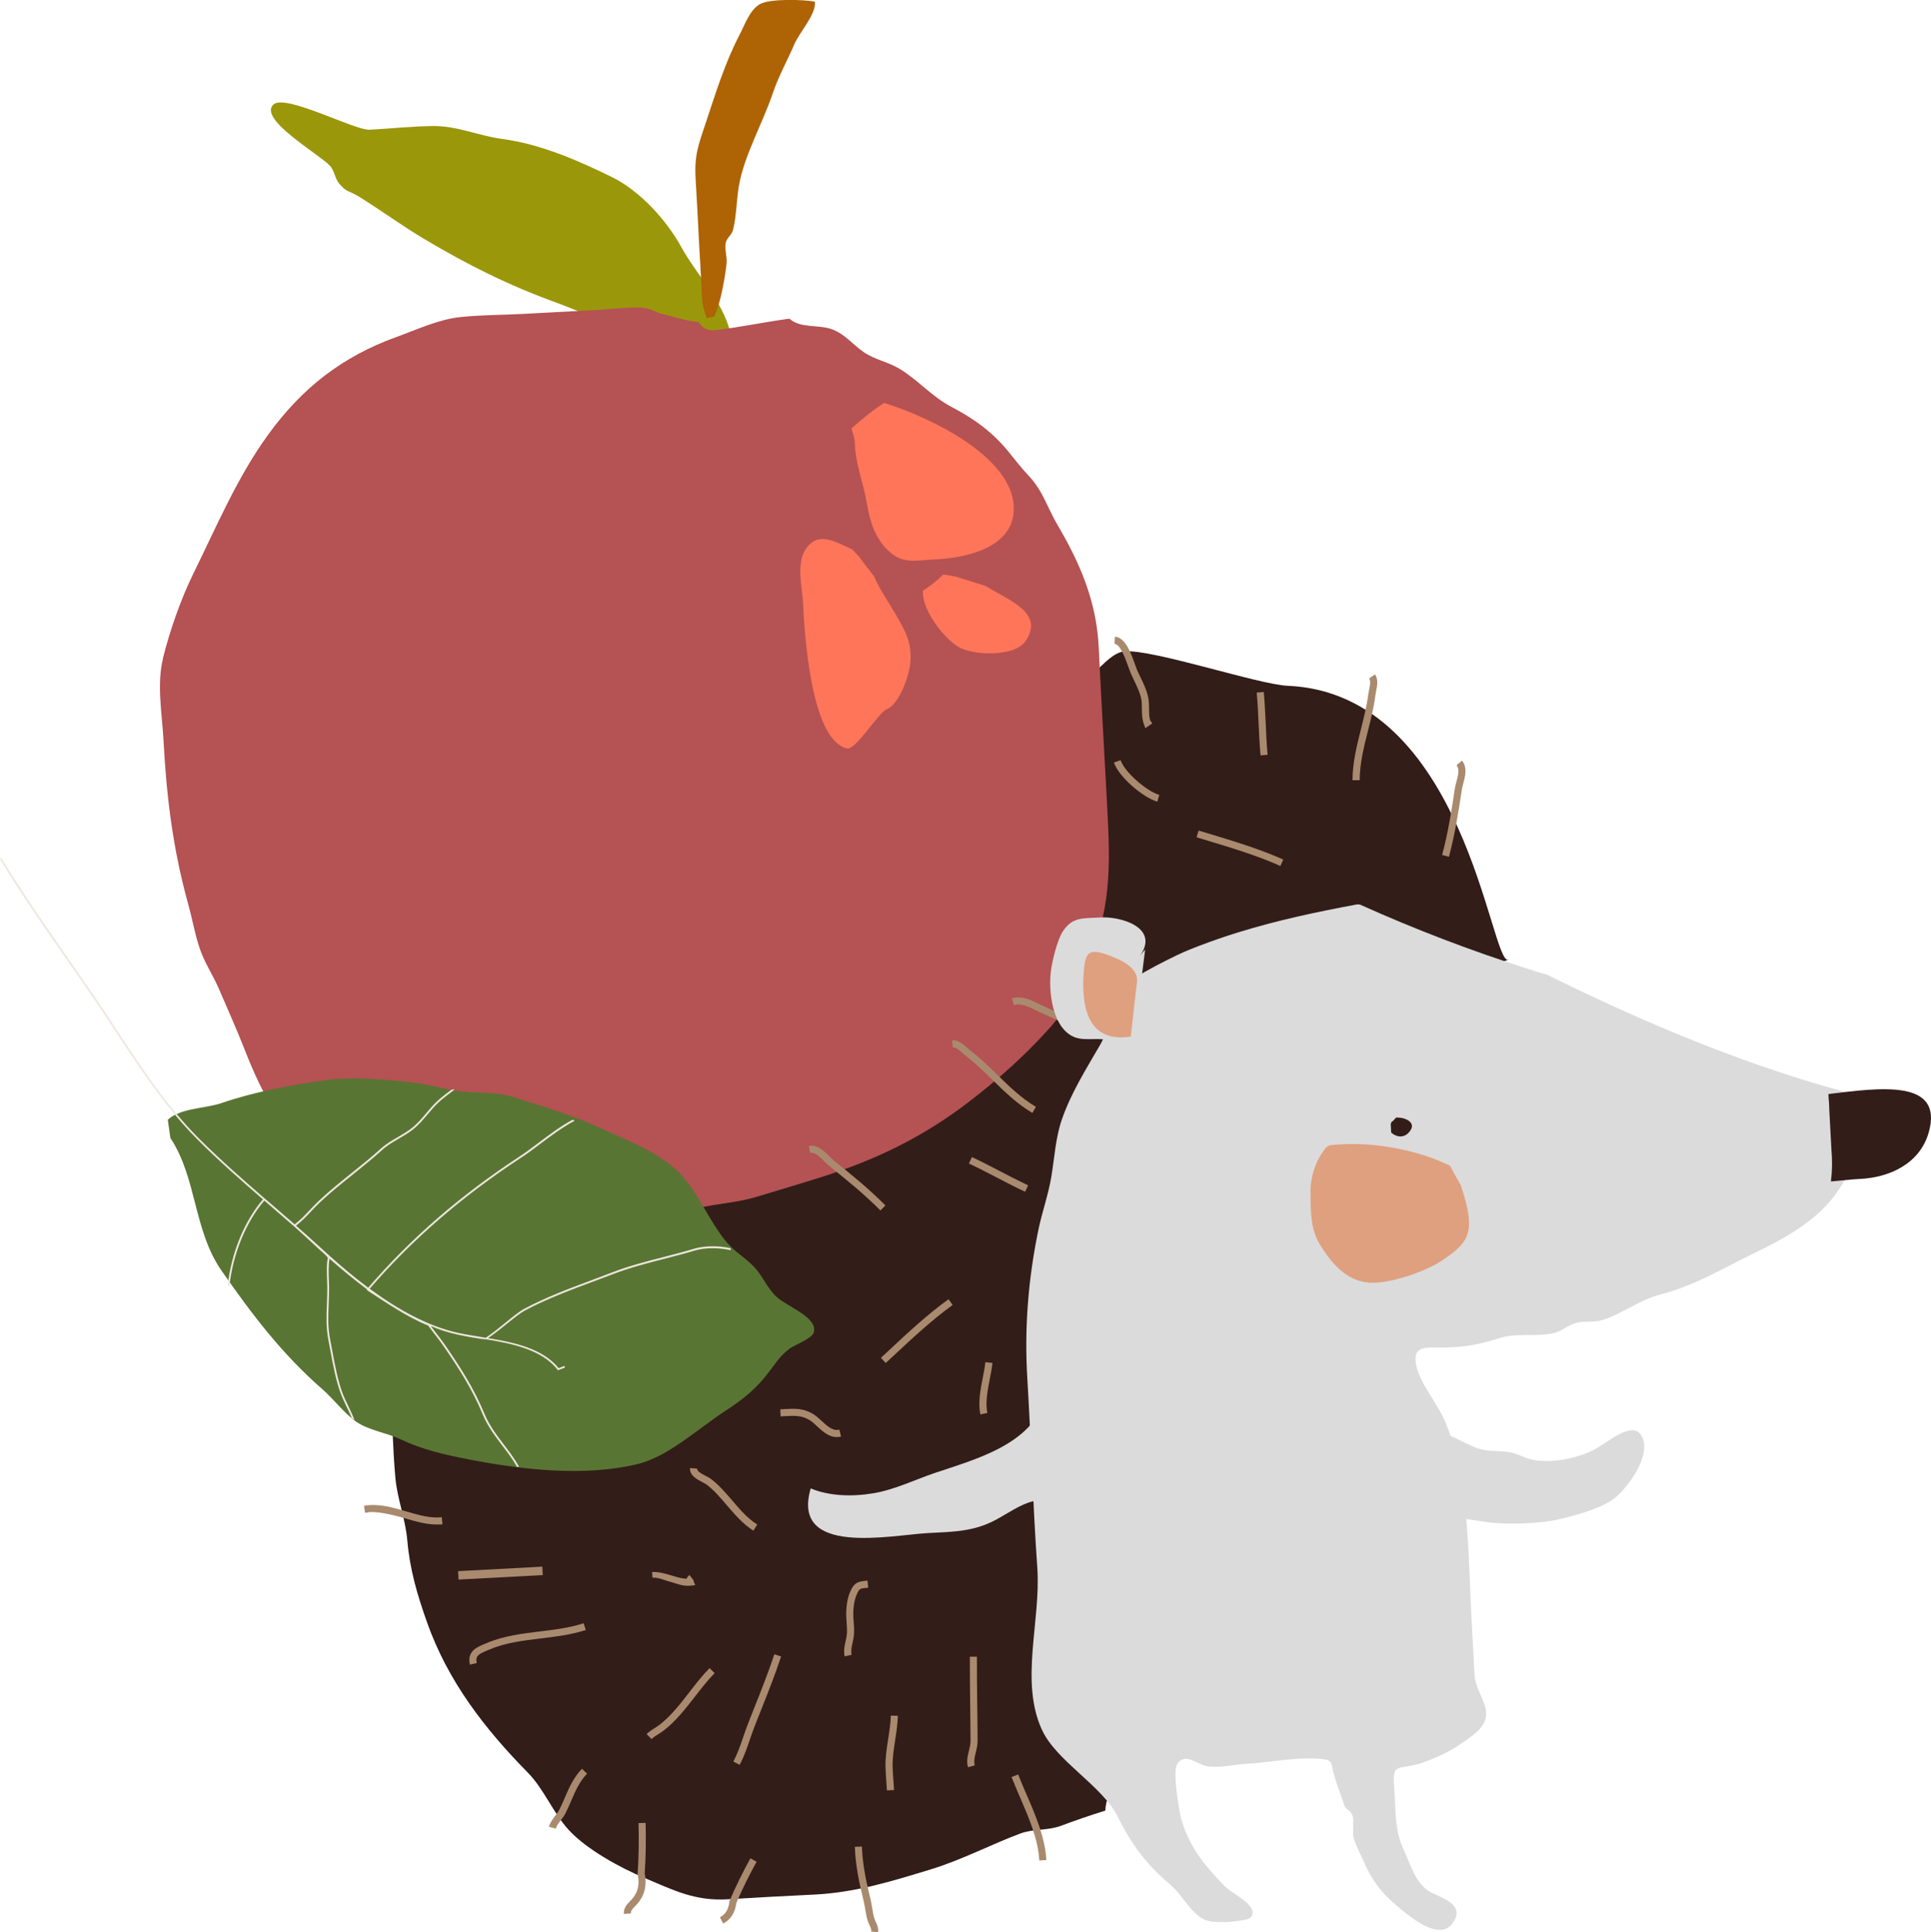 <?xml version="1.0" encoding="UTF-8"?>
<svg id="Layer_2" data-name="Layer 2" xmlns="http://www.w3.org/2000/svg" viewBox="0 0 309.09 309.24">
  <defs>
    <style>
      .cls-1 {
        fill: #dbdbdb;
      }

      .cls-2 {
        fill: #efe7e0;
      }

      .cls-3 {
        fill: #ae6305;
      }

      .cls-4 {
        fill: #321d19;
      }

      .cls-5 {
        fill: #dfa07f;
      }

      .cls-6 {
        fill: #b55253;
      }

      .cls-7 {
        fill: #ff7559;
      }

      .cls-8 {
        fill: #a98a6e;
      }

      .cls-9 {
        fill: #9b970b;
      }

      .cls-10 {
        fill: #597533;
      }
    </style>
  </defs>
  <g id="Layer_1-2" data-name="Layer 1">
    <g>
      <path class="cls-4" d="M179.06,285.17c5.26-4.1,10.44-8.31,15.65-12.48-2.88-7.86-4.75-15.37-5.16-24.02-.51-10.85-1.91-21.98-1.63-32.83.31-11.87,1.67-24.14,2.78-35.97,1.09-11.65,50.72-26.24,50.72-26.24-2.88.66-6.91-42.65-35.3-43.87-4.65-.2-21.34-5.8-26.05-5.52-3.26.19-6.93,7.04-10.14,7.62-4.43.79-8.74,3.1-12.81,4.91-6.98,3.11-14,6.62-21.05,9.43-1.52.61-1.99.62-3.47,1.52-1.29.79-2.32,1.83-3.52,2.66-2.41,1.65-5.17,1.78-7.78,3.11-6.12,3.1-12.82,5.76-18.08,10.45-3.04,2.71-5.75,4.55-9.32,6.58-3.12,1.77-7.65,3.38-10.1,6.03-4.36,4.7-6.88,11.73-10.03,17.11-3.53,6.02-3.91,13.42-6.04,20.2-1.96,6.26-4.82,12.83-4.32,19.61.27,3.65-1.12,5.63-.89,9.12.3,4.61.34,9.26.76,13.87.32,3.54,1.61,6.56,1.92,10.13.4,4.66,1.61,8.7,3.12,12.97,3.34,9.49,9.25,17.12,16.16,24.14,2.62,2.66,4.05,6.48,6.6,9.23,2.88,3.11,8.24,6.02,12.05,7.62,4.77,2.01,8.16,3.76,13.47,3.42,4.6-.29,9.2-.52,13.8-.75,6.67-.34,12.58-2.2,18.68-4.06,4.86-1.49,9.62-3.98,14.21-5.7,2.12-.79,4.4-.44,6.58-1.26,2.4-.9,4.68-1.67,7.05-2.42.1-1.8.79-3.52,2.18-4.6Z"/>
      <g>
        <path class="cls-9" d="M111.2,53.89l-.48,1.24c-2.89.72-7.52-1.66-10.29-2.4-4.01-1.07-7.42-2.86-11.31-4.27-7.63-2.76-14.17-6.02-21.18-10.19-3.59-2.13-6.97-4.62-10.47-6.79-1.61-1-1.96-.64-3.19-2.11-.66-.78-.75-2.07-1.46-2.83-1.73-1.88-11.57-7.47-9.05-9.82,1.88-1.75,13.02,4.16,15.36,4.04,3.39-.17,6.83-.56,10.22-.59,3.8-.04,7.3,1.57,11.05,2.07,6.01.79,12.12,3.42,17.57,6.11,4.47,2.21,8.69,6.85,11.07,11.16,2.58,4.68,6.59,8.52,7.91,13.84l1.12.18-6.88.37Z"/>
        <path class="cls-6" d="M26.07,105.39c1.08-4.35,2.87-9.51,4.85-13.53,3.73-7.56,7-15.37,11.94-22.21,5.41-7.49,11.88-12.58,20.63-15.73,3.22-1.16,6.71-2.8,10.14-3.17,3.38-.36,6.87-.33,10.28-.52,3.92-.21,7.84-.42,11.76-.63,2.19-.12,4.42-.42,6.6-.38,1.98.03,2.33.71,3.91,1.07,1.81.41,3.72,1.12,5.66,1.25.46.86,1.35,1.45,2.64,1.3,3.86-.44,7.87-1.3,11.88-1.84,1.85,1.64,4.73.87,6.93,1.74,2.05.81,3.19,2.4,4.96,3.61,1.79,1.22,3.88,1.57,5.7,2.65,2.96,1.77,5.19,4.47,8.35,6.12,3.53,1.84,6.61,4.05,9.16,7.21,1.1,1.37,2.05,2.59,3.28,3.9,2.22,2.38,2.93,5.07,4.56,7.83,3.64,6.19,6.22,12.26,6.57,19.53.38,7.91.84,15.81,1.26,23.71.5,9.43,1.09,17.29-2.76,26.11-1.99,4.57-3.2,7.62-6.6,11.39-3.83,4.25-7.97,7.91-12.5,11.41-7.38,5.69-14.89,9.35-23.73,12.16-3.48,1.11-6.98,2.12-10.36,3.16-3.52,1.09-7.47,1.14-11,2.23-3.43,1.06-5.73,1.74-9.49,1.93-3.65.19-7.3.35-10.94.58-3.81.24-6.81-.79-10.47-.82-1.94-.02-3.29-.45-5.18-.8-2.06-.38-3.97.27-5.97.06-5.1-.52-11.74-4.36-15.83-7.47-6.58-5-10.22-11.74-13.19-19.38-1.27-3.25-2.7-6.37-4.05-9.55-.93-2.18-2.2-4.01-2.99-6.23-.83-2.32-1.24-4.82-1.9-7.2-2.46-8.83-3.51-17.14-4-26.42-.23-4.28-1.11-8.94-.07-13.1Z"/>
        <path class="cls-3" d="M116.29,42.25c-.24,2.14-.87,5.77-1.68,7.73-.11.26-.21.49-.31.71-.2.01-.4.05-.59.1-.2.04-.39.08-.58.12-.38-1.03-.72-2.08-.76-3.24-.13-3.1-.34-6.2-.5-9.3s-.32-6.45-.52-9.67c-.23-3.84.42-5.44,1.63-9.07,1.64-4.92,3.1-9.67,5.42-14.1.8-1.53,1.63-4.02,3.3-4.9,1.65-.87,7-.71,8.74-.36.22,2.04-2.45,4.84-3.32,6.87-1.1,2.57-2.53,5.13-3.42,7.78-1.57,4.69-4.58,9.95-5.42,14.79-.39,2.22-.39,4.85-.93,7.03-.23.92-1.05,1.33-1.19,2.18-.18,1.12.26,2.22.14,3.33Z"/>
        <path class="cls-7" d="M136.28,68.58s.06-.05.1-.08c1.63-1.45,3.29-2.84,5.13-4.01,7.61,2.35,19.93,8.45,20.72,16.09.7,6.81-7.05,8.7-12.66,8.96-3.1.15-5,.78-7.31-1.34-2.22-2.04-3.04-4.82-3.53-7.75-.56-3.36-1.78-5.98-1.9-9.56-.02-.65-.27-1.47-.55-2.32Z"/>
        <path class="cls-7" d="M128.53,96.43c-.14-2.62-1.13-6.34.51-8.65,2.01-2.83,4.65-1.05,7.37.15.38.4.76.79,1.14,1.19.74,1.06,1.53,2.08,2.34,3.09.95,2.19,2.54,4.47,3.39,5.95,1.6,2.78,2.81,4.77,2.41,8.16-.25,2.09-1.81,6.43-3.76,7.2-1.36.54-4.96,6.6-6.36,6.27-5.92-1.41-6.82-19.09-7.04-23.36Z"/>
        <path class="cls-7" d="M150.95,91.96c.69.06,1.39.19,2.18.37,1.54.49,3.09.96,4.63,1.45,3.37,2.16,9.63,4.23,6.37,8.86-1.8,2.57-8.47,2.27-10.74.88-2.46-1.5-5.48-5.63-5.65-8.36-.01-.22-.02-.42-.01-.61,1.15-.78,2.28-1.59,3.23-2.59Z"/>
      </g>
      <g>
        <path class="cls-10" d="M26.86,179.21c2.1-1.91,5.97-1.76,8.61-2.67,5.09-1.75,10.66-2.78,16.06-3.59,4.72-.7,10.17-.19,14.92.35,2.53.29,4.96,1.13,7.49,1.39,2.94.3,5.55.02,8.4.94,4.54,1.47,9.26,2.8,13.61,4.84,4.52,2.12,10.1,4.05,13.44,7.95,2.72,3.17,4.3,7.32,7.01,10.49,1.38,1.62,3.29,2.61,4.65,4.24,1.25,1.5,1.87,3.17,3.35,4.49,1.73,1.55,6.61,3.24,5.84,5.66-.3.95-3.04,1.96-3.79,2.51-1.43,1.05-2.11,2.1-3.16,3.5-2.19,2.94-4.21,4.56-7.32,6.59-4.19,2.73-9.05,7.28-14.01,8.45-8.51,2.01-18.33.89-26.85-.76-3.95-.77-7.43-1.54-11.04-3.25-2.16-1.02-5.08-1.42-7.06-2.8-1.9-1.33-3.66-3.67-5.42-5.21-6.4-5.57-11.24-11.93-16.11-18.93-4.54-6.52-3.95-14.85-8.21-21.27l-.41-2.92Z"/>
        <path class="cls-2" d="M116.94,200.09c-1.88-.44-4.19-.4-5.66.04-1.59.48-3.27.91-4.9,1.33-2.73.7-5.56,1.43-8.11,2.41-1.06.41-2.16.82-3.23,1.21-3.72,1.39-7.57,2.82-10.97,4.64-.8.43-1.86,1.28-2.97,2.18-.95.77-1.96,1.57-2.95,2.25-.01,0-.03.01-.04.02h0s0,0,0,0c.02,0,.04,0,.06,0,4.21.7,8.7,1.66,11.25,4.8l.91-.36.11.27-1.12.43-.08-.1c-2.53-3.2-7.18-4.15-11.46-4.86h0s-.05.02-.08.02c0,0-.01,0-.02,0-.01,0-.02,0-.04,0,0,0-.02,0-.03,0-.08-.01-.17-.04-.25-.05,0,0,0,0,.01,0h0c-.16-.02-.28-.02-.43-.04-1.68-.27-3.26-.54-4.66-.91-1.08-.29-2.18-.64-3.19-1.09h0s-.04.02-.05.01c0,0-.02,0-.03.02.23.31.47.61.69.9.58.75,1.12,1.46,1.57,2.1,2.41,3.53,4.55,6.79,6.31,11.04.74,1.78,1.92,3.34,3.06,4.84.86,1.13,1.75,2.3,2.45,3.57-.11,0-.22,0-.33.01-.68-1.2-1.53-2.33-2.36-3.41-1.15-1.52-2.35-3.09-3.1-4.91-1.75-4.22-3.88-7.47-6.28-10.98-.44-.64-.98-1.35-1.56-2.09-.31-.4-.63-.82-.94-1.24-.02,0-.04-.01-.06-.02,0,0-.04.01-.04,0-3.34-1.4-6.39-3.49-9.55-5.54h0c-.05-.08-.12-.14-.19-.2.01-.01.03-.03.04-.04-2.12-1.59-4.14-3.26-5.97-4.88-.2,1.03-.14,2.57-.1,3.56.02.35.03.66.03.91,0,.89-.03,1.8-.06,2.67-.08,1.87-.16,3.81.22,5.74.11.54.21,1.12.32,1.7.43,2.36.93,5.03,1.74,7.13.19.48.46,1.06.76,1.67.36.76.76,1.59,1.08,2.42-.14-.09-.28-.18-.42-.27-.29-.7-.62-1.39-.93-2.03-.29-.62-.57-1.2-.76-1.69-.83-2.12-1.33-4.81-1.76-7.18-.11-.59-.21-1.16-.32-1.7-.38-1.96-.3-3.91-.22-5.8.03-.87.07-1.77.06-2.66,0-.25-.02-.55-.03-.9-.05-1.25-.12-2.79.14-3.81-.02,0-.05,0-.09.02h0c-.34-.5-.86-.85-1.29-1.26-1.32-1.21-2.62-2.44-3.96-3.62-.08-.07-.15-.13-.23-.2-1.16-1.02-2.32-2.02-3.46-3-.39-.33-.77-.67-1.16-1-3.07,3.58-5.07,8.76-5.6,13.8-.08-.12-.16-.25-.25-.37.59-5,2.59-10.09,5.63-13.63-3.49-3.02-7.05-6.15-10.41-9.51-3.57-3.56-6.63-7.66-9.5-11.85-1.24-1.81-2.44-3.64-3.63-5.44-1.17-1.79-2.39-3.64-3.61-5.42-1.35-1.98-2.74-3.98-4.09-5.91-3.7-5.31-7.46-10.72-10.86-16.34.08-.06.15-.12.23-.18,3.41,5.63,7.17,11.03,10.87,16.35,1.35,1.93,2.74,3.93,4.09,5.91,1.22,1.78,2.44,3.63,3.61,5.43,3.93,5.98,8,12.17,13.08,17.24,3.36,3.35,6.91,6.47,10.4,9.49.08.06.15.13.23.19.39.34.78.67,1.16,1,1.15,1,2.33,2.01,3.5,3.04.94-.71,1.66-1.47,2.41-2.27.48-.51.97-1.03,1.56-1.58,1.64-1.54,3.42-2.97,5.15-4.36,1.55-1.24,3.16-2.53,4.66-3.89.83-.76,1.8-1.32,2.73-1.86.75-.43,1.52-.89,2.22-1.43.93-.73,1.66-1.6,2.37-2.44.68-.8,1.38-1.64,2.26-2.36.42-.35,1.02-.83,1.72-1.35.14-.01.27-.03.41-.05.04,0,.09,0,.13.01-.92.67-1.67,1.28-2.08,1.61-.86.71-1.55,1.53-2.22,2.33-.72.85-1.46,1.73-2.41,2.48-.71.56-1.49,1.01-2.25,1.45-.92.54-1.88,1.09-2.68,1.83-1.51,1.37-3.12,2.66-4.67,3.91-1.72,1.38-3.51,2.81-5.14,4.34-.58.54-1.07,1.06-1.55,1.57-.75.79-1.46,1.55-2.4,2.27,1.33,1.16,2.66,2.35,3.97,3.55.41.37.82.75,1.25,1.13.08.07.16.14.24.22,1.87,1.67,3.92,3.4,6.1,5.03,6.81-7.91,14.77-14.8,24.24-21.01.96-.63,1.98-1.39,3.05-2.2,1.7-1.28,3.55-2.67,5.44-3.68.08.05.16.09.25.14.02.01.04.02.07.03-1.93,1.01-3.84,2.44-5.58,3.75-1.07.81-2.1,1.58-3.08,2.21-9.42,6.18-17.37,13.06-24.15,20.92,0,0,0,0,.01.01,2.8,2.07,5.82,3.97,8.97,5.34.17.08.35.15.53.23,1.2.5,2.42.92,3.65,1.25,1.38.37,2.97.62,4.64.89.26.04.51.08.77.13,1.08-.72,2.18-1.61,3.17-2.42,1.12-.91,2.18-1.78,3.01-2.22,3.41-1.83,7.27-3.27,11-4.66,1.07-.4,2.17-.81,3.22-1.22,2.57-.99,5.41-1.72,8.14-2.42,1.63-.42,3.31-.85,4.89-1.33,1.51-.45,3.85-.51,5.8-.05-.02.1-.03.19-.05.29Z"/>
      </g>
      <g>
        <path class="cls-8" d="M118.41,282.45c.72-1.41,1.18-2.73,1.65-4.12.26-.75.52-1.52.83-2.3.27-.68.54-1.36.81-2.04,1.15-2.89,2.35-5.89,3.33-8.87l-1.08-.36c-.98,2.95-2.16,5.93-3.31,8.81-.27.68-.54,1.37-.81,2.05-.32.81-.59,1.59-.85,2.35-.46,1.35-.9,2.63-1.59,3.97l1.01.52Z"/>
        <path class="cls-8" d="M104.31,278.33c.3-.31.68-.54,1.08-.79.27-.17.55-.34.82-.55,1.94-1.48,3.51-3.5,5.03-5.45,1-1.29,2.04-2.63,3.15-3.76l-.81-.8c-1.16,1.17-2.22,2.54-3.24,3.86-1.47,1.9-2.99,3.86-4.82,5.25-.23.17-.47.33-.73.49-.44.27-.89.56-1.29.96l.8.8Z"/>
        <path class="cls-8" d="M75.2,266.42l1.11-.25c-.26-1.15.33-1.45,1.67-2.01l.3-.13c2.62-1.12,5.37-1.45,8.28-1.8,2.38-.29,4.84-.58,7.21-1.35l-.35-1.08c-2.27.74-4.67,1.03-6.99,1.31-2.86.35-5.82.7-8.59,1.89l-.29.12c-1.25.52-2.81,1.17-2.34,3.3Z"/>
        <path class="cls-8" d="M154.94,282.84l1.09-.3c-.18-.67-.01-1.37.17-2.1.14-.57.28-1.16.28-1.79,0-1.79-.03-3.59-.05-5.38-.03-2.66-.07-5.41-.06-8.12h-1.13c0,2.71.02,5.47.06,8.13.02,1.79.04,3.59.05,5.38,0,.49-.12.99-.25,1.52-.21.84-.42,1.71-.16,2.66Z"/>
        <path class="cls-8" d="M171.99,274.31l1.13-.07c-.23-3.55-1.99-6.56-3.69-9.47-.23-.4-.46-.79-.69-1.19l-.98.56c.23.4.46.8.7,1.2,1.71,2.92,3.33,5.69,3.54,8.97Z"/>
        <path class="cls-8" d="M141.98,286.55l1.13-.06c-.03-.48-.06-.96-.1-1.44-.05-.73-.11-1.49-.13-2.23-.04-1.44.18-2.85.41-4.35.19-1.25.39-2.55.43-3.86l-1.13-.03c-.03,1.24-.23,2.5-.42,3.72-.23,1.48-.47,3.01-.43,4.55.02.76.08,1.54.13,2.28.03.47.07.94.1,1.42Z"/>
        <path class="cls-8" d="M140.56,309.24c.07-.7-.16-1.18-.36-1.6-.09-.19-.17-.37-.24-.57-.16-.52-.25-1.08-.35-1.67-.07-.44-.15-.9-.25-1.34-.72-2.99-1.28-5.51-1.4-8.52l-1.13.04c.12,3.11.69,5.7,1.43,8.75.1.4.16.82.24,1.26.1.61.2,1.23.39,1.83.09.28.2.51.3.72.17.36.3.62.26,1l1.13.11Z"/>
        <path class="cls-8" d="M115.75,307.86c1.21-.62,1.92-1.72,2.1-3.26.97-2.25,2.06-4.48,3.26-6.63l-.99-.55c-1.22,2.2-2.35,4.49-3.34,6.81l-.03.08v.09c-.14,1.2-.63,2-1.51,2.46l.52,1.01Z"/>
        <path class="cls-8" d="M141.77,218.15c.45-.42.9-.83,1.35-1.25,2.98-2.78,6.06-5.65,9.37-8.04l-.66-.92c-3.37,2.43-6.48,5.32-9.48,8.13-.45.42-.9.84-1.34,1.25l.77.83Z"/>
        <path class="cls-8" d="M156.93,226.37l1.11-.22c-.33-1.69.03-3.58.39-5.42.17-.86.34-1.74.43-2.59l-1.13-.13c-.09.8-.25,1.63-.42,2.5-.38,1.94-.77,3.94-.39,5.85Z"/>
        <path class="cls-8" d="M164.09,190.74l.48-1.03c-1.51-.71-3.02-1.49-4.48-2.25-1.47-.77-2.99-1.56-4.52-2.27l-.48,1.03c1.51.71,3.02,1.49,4.48,2.25,1.47.77,2.99,1.56,4.52,2.27Z"/>
        <path class="cls-8" d="M185.25,128.31l.31-1.09c-1.92-.54-5.51-3.56-6.19-5.55l-1.07.37c.81,2.36,4.73,5.64,6.96,6.27Z"/>
        <path class="cls-8" d="M173.2,164.24c.46-.02.88-.13,1.25-.34l-.57-.98c-1.23.72-4.23-.68-5.84-1.43-.35-.16-.66-.31-.92-.42-.34-.15-.68-.31-1-.47-1.23-.61-2.49-1.23-4.13-.85l.26,1.1c1.24-.29,2.23.2,3.37.76.34.17.69.34,1.06.5.25.11.55.25.89.4,1.62.76,3.9,1.82,5.65,1.72Z"/>
        <path class="cls-8" d="M165.25,178.13l.57-.98c-2.32-1.36-4.29-3.28-6.18-5.13-1.35-1.32-2.75-2.69-4.29-3.87-.15-.11-.31-.26-.48-.41-.66-.59-1.47-1.32-2.46-1.24l.1,1.13c.49-.04,1.11.51,1.61.95.19.17.37.33.55.47,1.49,1.14,2.86,2.48,4.19,3.78,1.95,1.9,3.96,3.86,6.4,5.3Z"/>
        <path class="cls-8" d="M140.93,193.73l.8-.8c-2.7-2.7-5.33-4.85-8.24-7.17-.23-.19-.49-.44-.75-.71-.84-.84-1.88-1.89-3.26-1.66l.18,1.12c.8-.13,1.55.62,2.28,1.35.29.29.56.56.85.79,2.88,2.31,5.49,4.43,8.15,7.09Z"/>
        <path class="cls-8" d="M172.3,205.95l.48-.04c.52-.04.97-.22,1.4-.39.36-.14.7-.28,1.07-.33.93-.12,1.92-.13,2.88-.13.82,0,1.67,0,2.5-.09,1.38-.13,2.74-.33,4.06-.54,1.56-.24,3.17-.49,4.79-.59l-.07-1.13c-1.67.11-3.3.36-4.89.6-1.3.2-2.64.41-3.99.53-.78.07-1.61.08-2.4.08-.99,0-2.01.01-3.02.14-.51.07-.96.24-1.35.4-.21.08-.4.16-.59.22v-.02s-1.11.25-1.11.25l.24,1.02Z"/>
        <path class="cls-8" d="M183.8,222.15l.71-.89c-1.04-.83-2.21-1.43-3.33-2.01-.18-.09-.36-.19-.54-.28-.25-.13-.53-.27-.82-.42-1.81-.9-4.53-2.25-4.86-3.95l-1.11.22c.44,2.25,3.35,3.7,5.47,4.75.29.14.56.28.8.41.18.09.36.19.54.28,1.13.58,2.19,1.13,3.14,1.89Z"/>
        <path class="cls-8" d="M120.6,244.96l.61-.96c-1.54-.97-2.73-2.36-3.99-3.83-1.03-1.2-2.09-2.44-3.36-3.43-.24-.18-.55-.35-.89-.52-.6-.31-1.43-.74-1.39-1.17l-1.13-.09c-.1,1.18,1.12,1.81,2,2.27.29.15.56.29.71.41,1.18.93,2.21,2.12,3.19,3.28,1.26,1.47,2.56,2.99,4.24,4.06Z"/>
        <path class="cls-8" d="M135.21,265.09l1.11-.24c-.14-.63,0-1.27.15-1.94.07-.3.14-.62.18-.94.11-.8.06-1.56,0-2.29-.02-.32-.05-.66-.06-.99-.04-1.42.15-2.62.58-3.58.39-.87.5-.88,1.6-.98l.2-.02-.11-1.13-.2.02c-1.27.12-1.9.24-2.53,1.65-.49,1.11-.72,2.48-.67,4.07.01.35.04.7.06,1.04.05.71.1,1.37,0,2.05-.04.28-.1.56-.17.86-.17.77-.34,1.56-.15,2.43Z"/>
        <rect class="cls-8" x="73.36" y="251.1" width="13.5" height="1.35" transform="translate(-13.29 4.62) rotate(-3.05)"/>
        <path class="cls-8" d="M134.1,229.99c.17,0,.34-.03.52-.07l-.26-1.1c-1.06.24-1.91-.54-2.81-1.37-.43-.4-.88-.81-1.35-1.11-1.58-.98-3.03-.91-4.57-.82-.24.01-.48.03-.73.04l.05,1.13c.26-.01.5-.02.75-.04,1.47-.08,2.63-.14,3.91.65.39.24.77.6,1.18.98.91.84,1.94,1.79,3.31,1.72Z"/>
        <path class="cls-8" d="M107.15,253.13c-.92-.27-1.8-.67-2.68-.63h-.03s-.06-.9-.06-.9h.04c1.06-.06,2.07.27,3.05.55.83.24,1.63.51,2.43.52.08-.22.23-.42.46-.59l.69.9s-.04.03-.05.05l.28.67-.76.08c-.09,0-.17.02-.25.02-1.09.06-2.12-.39-3.1-.68Z"/>
        <path class="cls-8" d="M70.4,244c.14,0,.29-.02.43-.04l-.12-1.13c-1.82.2-3.69-.35-5.68-.93-2.21-.65-4.49-1.31-6.76-.9l.16,1.12.43-.03v-.04c1.34-.21,3.82.33,5.88.93,1.86.55,3.76,1.11,5.66,1.01Z"/>
        <path class="cls-8" d="M88.96,292.68c.12-.47.45-.89.8-1.34.27-.35.54-.7.75-1.12.35-.68.65-1.38.94-2.05.67-1.56,1.31-3.04,2.52-4.29l-.81-.79c-1.36,1.4-2.07,3.04-2.75,4.63-.28.65-.57,1.33-.91,1.98-.16.32-.4.62-.64.94-.4.52-.81,1.05-.99,1.74l1.09.29Z"/>
        <path class="cls-8" d="M99.85,306.33l1.13-.08c-.03-.43.25-.74.72-1.22.22-.22.44-.45.63-.72.91-1.24,1.21-2.73.87-4.43.17-2.7.22-5.43.14-8.13l-1.13.03c.08,2.69.03,5.41-.14,8.09v.08s.01.08.01.08c.3,1.42.08,2.6-.67,3.61-.14.2-.32.39-.52.59-.49.51-1.1,1.13-1.03,2.09Z"/>
        <path class="cls-8" d="M166.36,297.77l1.13-.07c-.22-3.63-1.7-7.08-3.14-10.41-.49-1.13-.95-2.2-1.37-3.29l-1.06.41c.43,1.1.91,2.23,1.39,3.33,1.4,3.24,2.85,6.6,3.05,10.03Z"/>
        <path class="cls-8" d="M183.33,116.54l1.11-.76-.35-.52c-.15-.55-.16-1.18-.17-1.84,0-.64-.01-1.3-.16-1.94-.25-1.09-.73-2.1-1.2-3.07-.17-.36-.35-.74-.52-1.1-.1-.23-.22-.57-.36-.97-.65-1.82-1.54-4.32-3.21-4.44l-.08,1.13c.93.07,1.77,2.42,2.22,3.69.15.41.28.77.39,1.04.17.38.35.77.53,1.14.44.92.9,1.86,1.12,2.83.12.52.13,1.09.13,1.69,0,.8.02,1.63.3,2.42l.25.69Z"/>
      </g>
      <path class="cls-1" d="M303.05,177.32s0,0,0,0c-.07-.45-.42-.81-.86-.91-1.67-.37-3.34-.76-5-1.18-.07-.02-.14-.03-.22-.03-.35-.01-.7-.06-1.06-.15-.3-.08-.62-.21-.94-.37-.07-.04-.14-.07-.22-.09-1.61-.43-3.21-.89-4.81-1.37-14.56-4.43-28.53-10.41-42.16-17.15-.06-.03-.11-.05-.17-.07-1.06-.31-2.12-.64-3.18-.98-9.02-2.88-17.93-6.28-26.6-10.18-.21-.09-.44-.12-.66-.08-6.37,1.18-12.71,2.53-18.9,4.44-2.17.67-4.31,1.41-6.43,2.22-2.17.84-2.51.99-4.88,2.16-2.62,1.29-5.15,2.74-7.58,4.33-.24.16-.41.4-.48.68-.72,3.03-1.34,6.11-2.9,8.8-2.2,3.8-4.57,7.55-6.04,11.81-1,2.91-1.17,6.09-1.67,9.1-.47,2.87-1.45,5.55-2.05,8.41-1.65,7.9-2.29,15.84-1.8,23.88.61,10.11.89,20.25,1.6,30.35.59,8.5-2.84,18.11.74,25.91,2.3,5.02,9.65,8.95,12.11,13.87,2.26,4.53,4.62,7.72,8.52,10.99,1.69,1.41,3.3,4.61,5.4,5.53,1.51.66,4.74.41,6.82-.06.72-.16,1.1-.96.76-1.61-.83-1.56-3.13-2.49-4.34-3.68-1.43-1.41-3.32-3.56-4.43-5.25-1.33-2.03-2.44-4.45-2.81-6.76-.24-1.45-1.14-6.6-.31-7.66,1.36-1.72,2.94.13,4.74.46,1.86.34,4.33-.28,6.24-.38,3.89-.21,8.86-1.3,12.78-.68.46.07.83.44.92.9.43,2.33,1.29,4.21,2.03,6.48.08.25.25.47.47.6.5.3.8.76.91,1.38,0,.9,0,1.8,0,2.7,0,.09,0,.19.03.28.32,1.32,1.12,2.68,1.65,3.91,1.55,3.61,3.29,5.55,6.28,7.95,1.48,1.19,5.79,4.71,7.85,2.14,2.7-3.37-2.6-4.44-3.91-5.42-2.07-1.56-2.7-4.14-3.75-6.36-1.52-3.19-1.29-6.1-1.55-9.61-.33-4.53.16-3.23,3.99-4.28.93-.26,3.2-1.24,4.02-1.63.95-.46,1.78-.97,2.63-1.57,1.41-.98,3.73-2.32,4.02-4.32.32-2.22-1.74-4.3-1.84-6.85-.11-2.75-.3-5.51-.44-8.26-.58-10.85-.33-22.18-4.12-31.85-1.14-2.91-4.06-6.2-4.72-9.13-.86-3.81,2.06-2.86,5.11-3.01,3.19-.16,5.29-.58,8.2-1.51,2.7-.86,5.52-.2,8.28-.72,1.88-.35,2.31-1.23,3.95-1.7,1.35-.38,2.76-.03,4.19-.46,3.14-.94,5.94-3.22,9.14-4.05,5.79-1.5,9.96-4.13,15.14-6.64,4.56-2.21,9.05-4.6,12.36-8.53,1.86-2.21,3.13-5.13,5.06-7.25,2.29-2.51,5.47-3.43,4.87-7.5Z"/>
      <path class="cls-1" d="M183.29,151.98c-.25.32-.52.63-.77.94,3.12-4.55-3.3-6.3-6.43-6.08-2.53.18-4.45-.22-6.02,2.32-.87,1.4-1.68,4.73-1.87,6.38-.37,3.15.23,8.53,3.33,10.24,1.72.95,3.67.26,5.61.65,2.42.48,3.97.87,6.53.74l-2.3.12,1.93-15.3Z"/>
      <path class="cls-4" d="M293.15,183.95l-.34-6.29c0-.61-.04-1.22-.1-1.81l-.04-.75c8.32-1.02,18.47-2.43,16.06,6.13-1.43,5.08-6.38,7.25-11.06,7.46-1.48.07-3.05.28-4.6.4.21-1.67.24-3.38.08-5.13Z"/>
      <path class="cls-5" d="M181.94,157.57c.63-2.56-2.44-3.93-4.39-4.65-3.02-1.11-3.78-.77-4.05,2.31-.5,5.7.49,11.78,7.5,10.67l.94-8.33Z"/>
      <path class="cls-5" d="M212.36,183.58c.14-.09.29-.18.43-.27.38-.05.75-.08,1.12-.11,3-.23,5.9-.06,8.84.45,2.9.51,5.74,1.29,8.39,2.48.34.15.66.3.98.46.55,1.07,1.14,2.13,1.74,3.17.37,1.22.76,2.42,1.02,3.71.87,4.29-.38,5.75-3.79,8.1-2.68,1.85-7.64,3.53-10.84,3.72-4.27.25-6.92-2.74-9.02-6.18-1.5-2.45-1.44-5.46-1.46-8.51-.01-2.21.88-5.14,2.58-7.02Z"/>
      <path class="cls-1" d="M228.14,229.03c2.2-.68,5.97,1.88,8.09,2.67,1.89.71,3.19.39,5.26.71,1.6.24,2.51,1.02,4.1,1.27,3.28.52,7.17-.37,9.79-1.78,2.17-1.17,5.99-4.66,7.41-2.04,1.59,2.93-1.95,7.81-4.03,9.66s-6.6,3.04-9.16,3.63c-3.14.73-8.6.94-11.71.44-2.94-.47-9.82-1.14-11.92-3.39l2.17-11.16Z"/>
      <path class="cls-1" d="M167.38,223.66c-2.18,7.63-11.46,9.94-17.88,12.13-2.91.99-6.28,2.62-9.61,3.19-3.49.6-7.17.47-10.12-.76-3.23,10.96,12.84,7.46,18.74,7.15,4.17-.22,7.34-.23,10.88-2.12,1.84-.98,4.06-2.58,6.1-3s5.33.66,3.99-2.9l-2.11-13.7Z"/>
      <path class="cls-4" d="M222.61,179.86s.04-.08.06-.11c.05-.09.09-.19.12-.28.04,0,.08,0,.12.01l.55-.61c1.31-.1,3.55.74,2.04,2.39-.86.94-2.03.72-2.82,0l-.07-1.39Z"/>
      <path class="cls-8" d="M191.53,134.01c.59.18,1.17.36,1.76.53,3.9,1.18,7.93,2.39,11.66,4.06l.46-1.03c-3.79-1.69-7.86-2.92-11.79-4.11-.59-.18-1.17-.35-1.76-.53l-.33,1.08Z"/>
      <path class="cls-8" d="M201.77,120.9l1.13-.1c-.15-1.66-.23-3.36-.3-5-.08-1.65-.16-3.37-.31-5.05l-1.13.1c.15,1.66.23,3.36.3,5,.08,1.65.16,3.37.31,5.05Z"/>
      <path class="cls-8" d="M216.51,124.87h1.13c.01-2.69.68-5.35,1.33-7.92.46-1.83.94-3.73,1.18-5.65.02-.18.07-.4.11-.63.18-.86.4-1.94-.17-2.74l-.93.65c.28.4.12,1.22-.02,1.87-.05.25-.1.48-.13.71-.24,1.86-.71,3.72-1.16,5.52-.66,2.64-1.35,5.36-1.36,8.19Z"/>
      <path class="cls-8" d="M230.83,136.84l1.1.29c.97-3.69,1.51-7.05,2.06-10.73.04-.3.14-.64.23-1,.31-1.15.69-2.58-.2-3.66l-.87.72c.52.63.24,1.65-.02,2.64-.11.4-.21.77-.26,1.13-.54,3.65-1.07,6.97-2.03,10.61Z"/>
    </g>
  </g>
</svg>
